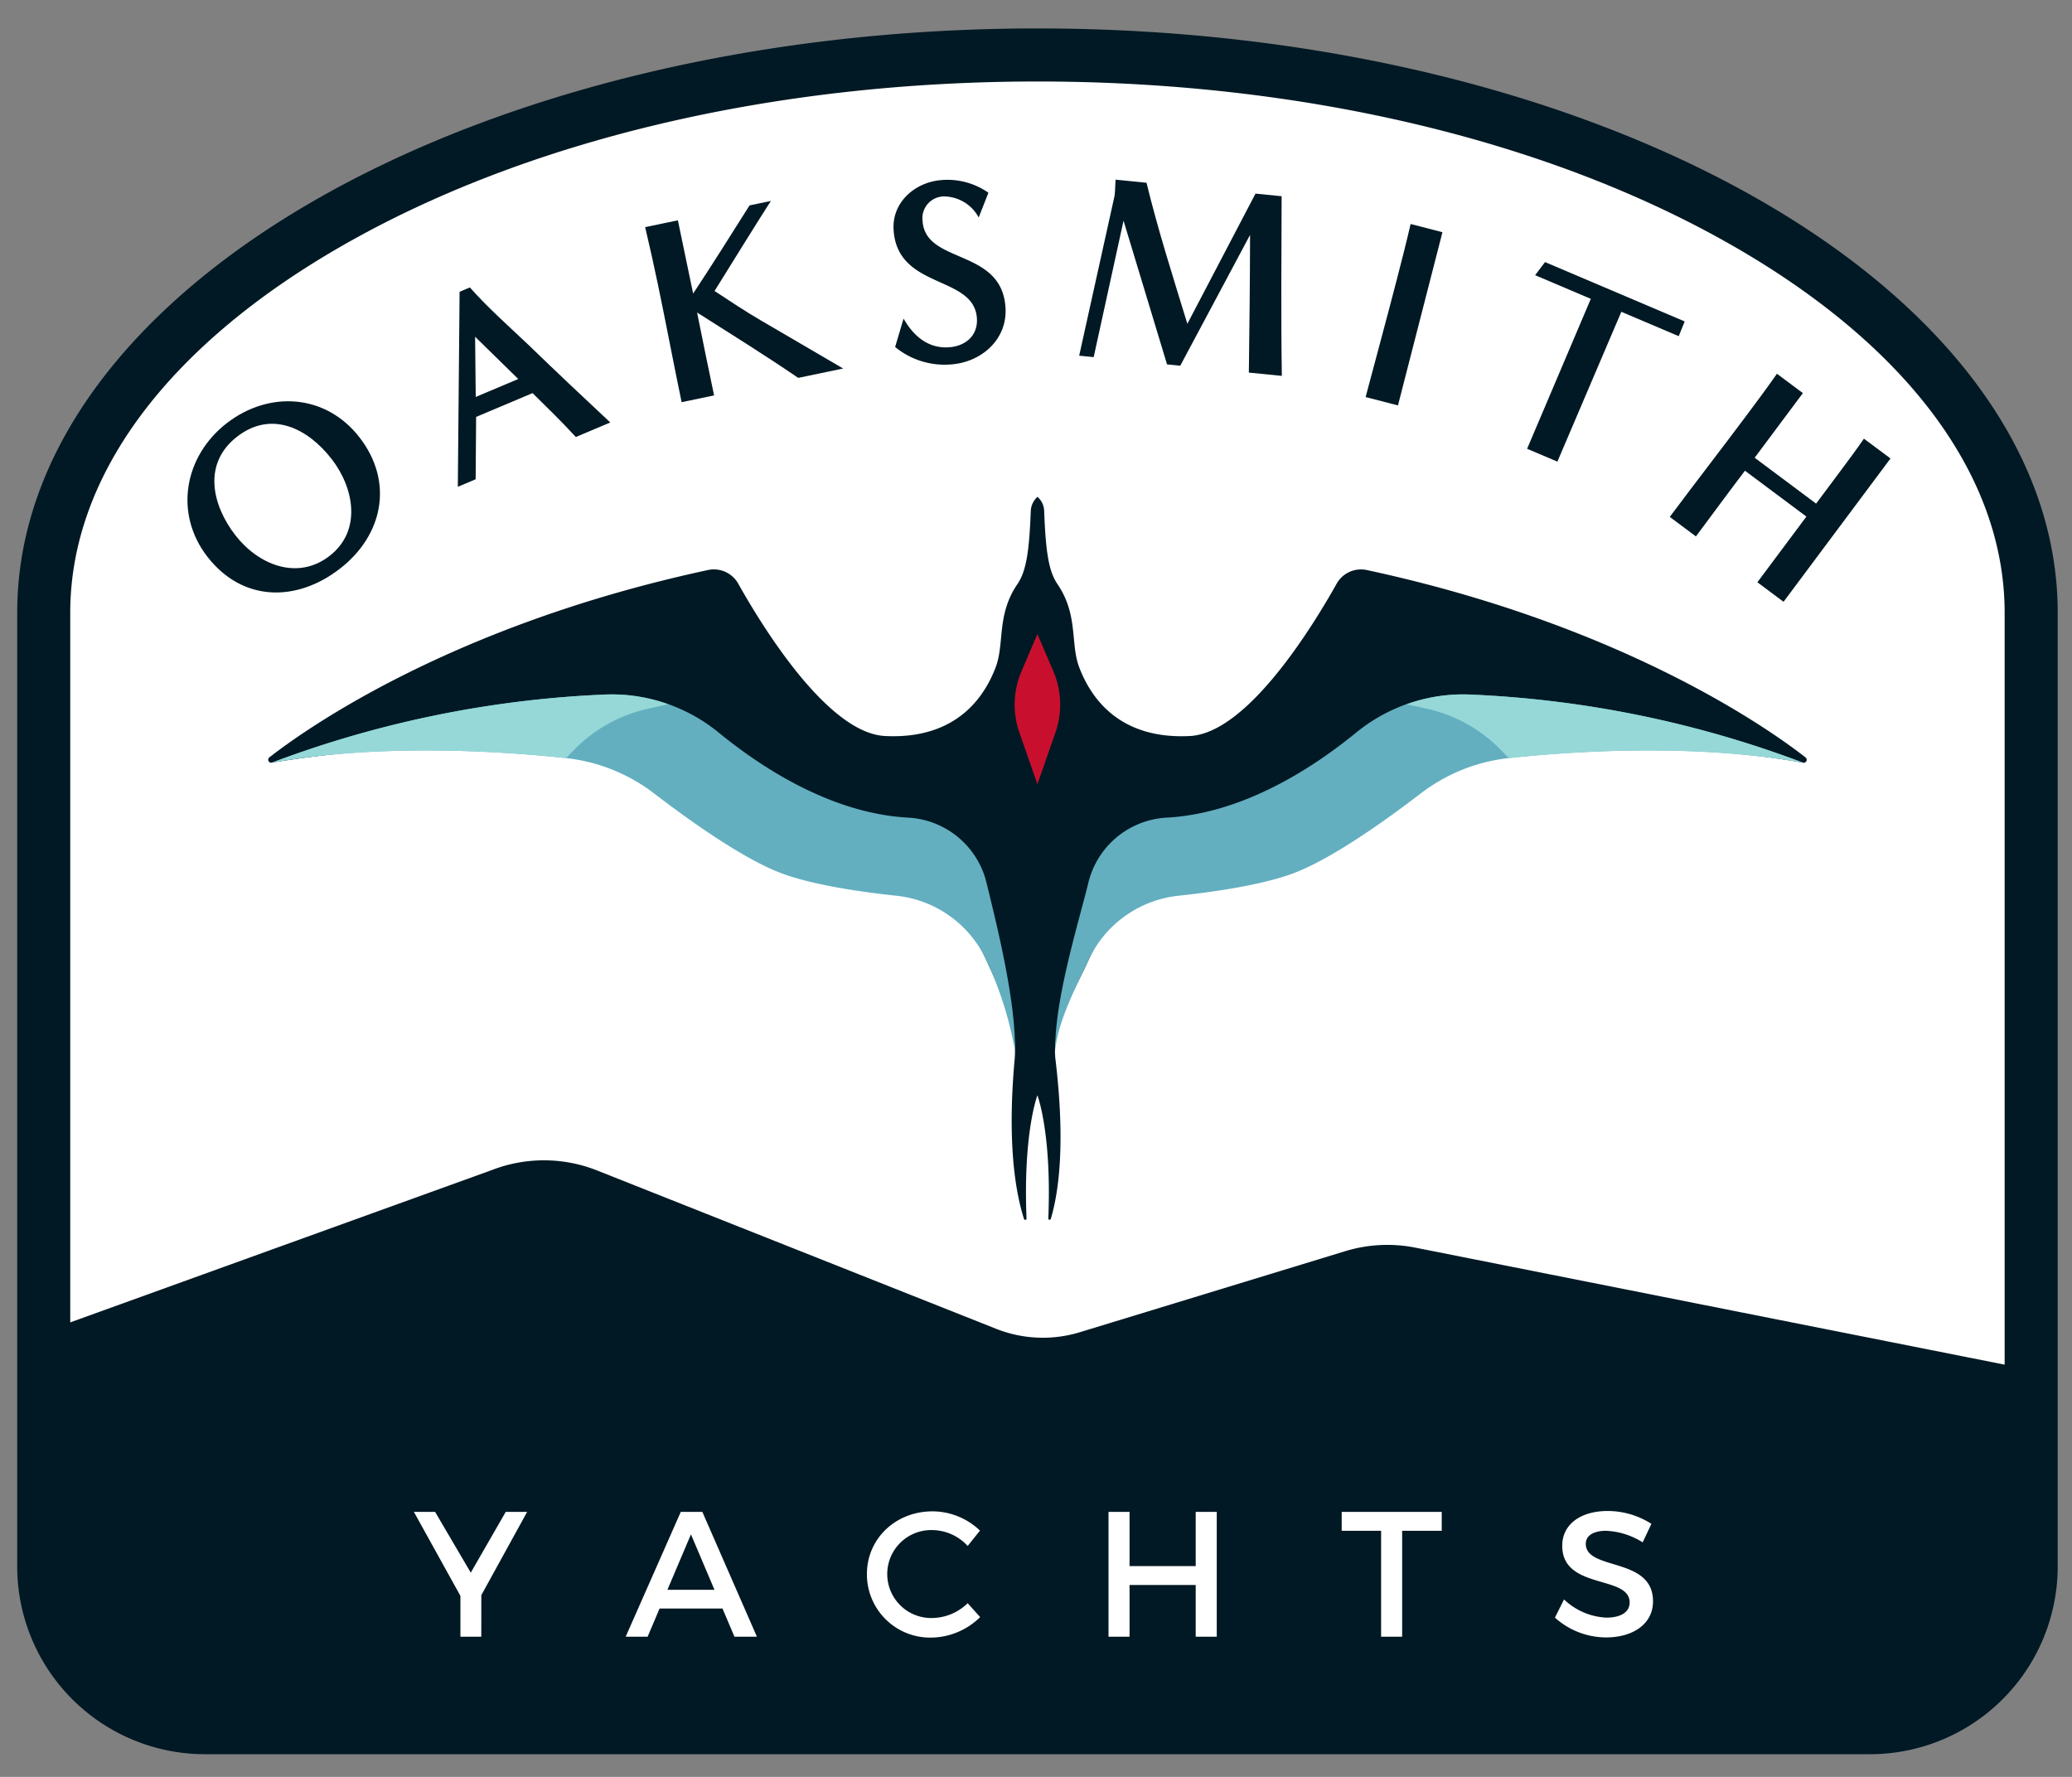 <svg xmlns="http://www.w3.org/2000/svg" xmlns:xlink="http://www.w3.org/1999/xlink" width="358" height="307" viewBox="0 0 358 307">
  <rect x="0" y="0" width="358" height="307" fill="#808080" stroke="none"/>
  <defs>
    <clipPath id="clip-path">
      <rect id="Rectangle_499" data-name="Rectangle 499" width="358" height="307" transform="translate(781 443)" fill="#fff" stroke="#707070" stroke-width="1" opacity="0.424"/>
    </clipPath>
    <clipPath id="clip-path-2">
      <rect id="Rectangle_2" data-name="Rectangle 2" width="432.502" height="381.397" fill="none"/>
    </clipPath>
  </defs>
  <g id="Mask_Group_73" data-name="Mask Group 73" transform="translate(-781 -443)" clip-path="url(#clip-path)">
    <g id="Group_1" data-name="Group 1" transform="translate(744 406.301)" clip-path="url(#clip-path-2)">
      <path id="Path_1" data-name="Path 1" d="M198.367,22.994c-97.357,0-176.28,45.2-176.28,100.962v164.75a32.46,32.46,0,0,0,32.461,32.459H342.186a32.46,32.46,0,0,0,32.461-32.459V123.956c0-55.761-78.923-100.962-176.28-100.962" transform="translate(17.884 18.618)" fill="#011924"/>
      <path id="Path_2" data-name="Path 2" d="M314.358,56.417C282.427,38.13,239.78,28.059,194.264,28.059S106.1,38.13,74.174,56.417C43.852,73.783,27.152,96.312,27.152,119.853v122.6l72.837-26.315a24.915,24.915,0,0,1,18.2.071l68.939,27.355a21.891,21.891,0,0,0,14.465.588l45.845-14a24.927,24.927,0,0,1,12.129-.61l101.809,20.214,0-129.906c0-23.541-16.7-46.07-47.02-63.436" transform="translate(21.985 22.72)" fill="#fff"/>
      <path id="Path_3" data-name="Path 3" d="M64.669,87.525c-7.5,5.809-16.828,5.737-22.891-2.088-5.78-7.461-4-17.361,3.35-23.057,7.318-5.67,17.107-5.08,22.945,2.454,5.949,7.679,4.094,16.885-3.4,22.692M63.254,68.566c-4.1-5.29-10.39-8.471-16.329-3.869-5.976,4.629-4.37,11.79-.3,17.044,3.931,5.071,10.692,7.888,16.271,3.567,5.614-4.351,4.235-11.743.36-16.742" transform="translate(31.046 47.439)" fill="#001924"/>
      <path id="Path_4" data-name="Path 4" d="M84.544,73.563c-2.4-2.619-4.93-5.082-7.478-7.586L67.316,70.09l-.08,10.773-3.08,1.3.306-33.693,1.772-.749c3.12,3.507,6.616,6.607,10,9.8,4.716,4.575,9.5,9.072,14.26,13.528ZM67.142,56.24l.109,10.4,7.346-3.1Z" transform="translate(51.947 38.641)" fill="#001924"/>
      <path id="Path_5" data-name="Path 5" d="M108.488,70.032c-5.73-3.909-11.593-7.556-17.475-11.294.954,4.81,1.947,9.566,2.937,14.324l-5.61,1.169c-1.4-6.732-2.658-13.444-4.061-20.176q-1.053-5.046-2.239-10.067l5.654-1.176,2.637,12.653c3.314-5,6.508-10.113,9.747-15.236l3.681-.764c-3.285,5.131-6.5,10.388-9.729,15.556,2.658,1.741,5.27,3.491,7.988,5.078,4.75,2.8,9.481,5.514,14.233,8.317Z" transform="translate(66.429 31.954)" fill="#001924"/>
      <path id="Path_6" data-name="Path 6" d="M107.491,61.42c1.69,2.977,4.208,5.172,7.775,4.962,2.838-.166,5.074-1.951,4.9-4.969-.447-7.6-13.79-4.931-14.4-15.364-.284-4.85,3.875-8.308,8.451-8.576a12.336,12.336,0,0,1,7.934,2.2l-1.678,4.276a6.874,6.874,0,0,0-6.137-3.634,3.755,3.755,0,0,0-3.563,4.2c.443,7.6,13.725,4.66,14.333,15.046.326,5.538-4.265,9.479-9.573,9.789a13.443,13.443,0,0,1-9.5-3.024Z" transform="translate(85.627 30.324)" fill="#001924"/>
      <path id="Path_7" data-name="Path 7" d="M152.794,70.763c.1-7.955.2-15.867.208-23.785l-12.062,22.6-2.28-.228-7.518-24.831L125.985,68.09l-2.506-.25,6.113-27.618c.014-.136.029-.273.042-.409.078-.775.067-1.605.145-2.38l5.335.532c1.991,8.209,4.591,16.3,7.056,24.369l11.774-22.493,4.513.451c-.02,10.357-.13,20.708.038,31.038Z" transform="translate(99.982 30.311)" fill="#001924"/>
      <path id="Path_8" data-name="Path 8" d="M150.826,71.565c1.8-6.779,3.63-13.5,5.386-20.292.825-3.2,1.65-6.392,2.389-9.61l5.5,1.422c-2.582,9.986-5.105,19.939-7.686,29.925Z" transform="translate(122.125 33.735)" fill="#001924"/>
      <path id="Path_9" data-name="Path 9" d="M166.245,77.556,177.252,51.65l-9.62-4.085L169.34,45.3l24.134,10.254L192.439,58.1l-9.914-4.211c-3.674,8.649-7.375,17.237-11.048,25.886Z" transform="translate(134.609 36.681)" fill="#001924"/>
      <path id="Path_10" data-name="Path 10" d="M195,91.989l8.469-11.35-10.616-7.923c-2.859,3.755-5.646,7.566-8.471,11.35l-4.519-3.371c4.387-5.878,8.909-11.709,13.3-17.587,1.754-2.351,3.536-4.74,5.216-7.147l4.484,3.344L194.53,70.473,205.146,78.4l4.166-5.585c1.4-1.871,2.769-3.71,4.094-5.637L218,70.6,199.521,95.36Z" transform="translate(145.64 45.312)" fill="#001924"/>
      <path id="Path_11" data-name="Path 11" d="M311.677,112.729c-6.334-4.94-31.594-22.858-75.771-32.365a4.823,4.823,0,0,0-5.235,2.336c-4.17,7.442-15.455,25.841-25.374,26.335-12.509.623-17.232-6.955-19.1-11.835-1.589-4.15-.128-9.061-3.771-14.407-1.535-2.249-2.034-5.648-2.3-12.679a3.347,3.347,0,0,0-1.158-2.4v0a3.489,3.489,0,0,0-1.153,2.454c-.271,6.991-.778,10.377-2.309,12.621-3.643,5.346-2.183,10.257-3.771,14.407-1.869,4.881-6.593,12.458-19.1,11.835-9.919-.494-21.2-18.893-25.374-26.335a4.823,4.823,0,0,0-5.235-2.336c-44.177,9.506-69.437,27.424-75.771,32.365a.517.517,0,0,0,.42.914A210.149,210.149,0,0,1,98.812,111.7a30.4,30.4,0,0,1,15.265,6.137c6.222,4.77,15.784,11.591,22.417,13.931,5.378,1.9,13.115,3.048,19.427,3.717,6.828.726,11.474,6.177,14.295,12.44,2.4,5.326,5.34,11.175,4.812,16.993-1.307,14.418.13,22.909,1.621,27.564a.221.221,0,0,0,.431-.078c-.606-14.856,1.88-21.291,1.88-21.291s2.487,6.441,1.886,21.264a.22.22,0,0,0,.431.078c1.374-4.6,2.541-13.008.805-27.536-.693-5.8,3.229-11.667,5.626-16.995,2.821-6.262,7.955-12.013,14.785-12.739,6.31-.67,14.047-1.819,19.425-3.717,6.633-2.34,16.2-9.161,22.419-13.931A30.38,30.38,0,0,1,259.6,111.4c11.466-1.223,32.85-1.095,51.658,2.246a.517.517,0,0,0,.42-.914" transform="translate(37.283 54.83)" fill="#001924"/>
      <path id="Path_12" data-name="Path 12" d="M97.229,97.578a30.4,30.4,0,0,1,15.259,6.137c6.222,4.77,15.784,11.589,22.417,13.929,5.378,1.9,13.115,3.048,19.427,3.719A19.378,19.378,0,0,1,169.95,132.69a63.05,63.05,0,0,1,4.854,15.417c.143-8.815-3.312-22.37-4.906-28.937a14.749,14.749,0,0,0-13.473-11.3c-13.309-.693-25.452-8.681-32.767-14.659a29.191,29.191,0,0,0-19.519-6.62A184.872,184.872,0,0,0,46.394,98.372c18.806-3.339,39.37-2.02,50.835-.794" transform="translate(37.565 70.099)" fill="#63afc0"/>
      <path id="Path_13" data-name="Path 13" d="M114.911,88.283a28.793,28.793,0,0,0-10.773-1.69A184.872,184.872,0,0,0,46.394,98.372c18.808-3.339,39.37-2.02,50.835-.794l1.444-1.471a25.606,25.606,0,0,1,12.849-7.089Z" transform="translate(37.565 70.099)" fill="#96d8d8"/>
      <path id="Path_14" data-name="Path 14" d="M199.571,97.578a30.4,30.4,0,0,0-15.259,6.137c-6.222,4.77-15.784,11.589-22.417,13.929-5.378,1.9-13.115,3.048-19.427,3.719A19.379,19.379,0,0,0,126.85,132.69c-1.488,3.314-5.2,10.069-5.655,15.417-.143-8.815,4.113-22.37,5.708-28.937a14.749,14.749,0,0,1,13.473-11.3c13.309-.693,25.452-8.681,32.767-14.659a29.191,29.191,0,0,1,19.52-6.62,184.872,184.872,0,0,1,57.744,11.779c-18.806-3.339-39.37-2.02-50.835-.794" transform="translate(98.129 70.099)" fill="#63afc0"/>
      <path id="Path_15" data-name="Path 15" d="M154.731,88.283a28.793,28.793,0,0,1,10.773-1.69,184.872,184.872,0,0,1,57.744,11.779c-18.808-3.339-39.37-2.02-50.835-.794l-1.444-1.471a25.606,25.606,0,0,0-12.849-7.089Z" transform="translate(125.287 70.099)" fill="#96d8d8"/>
      <path id="Path_16" data-name="Path 16" d="M121.252,80.809l-2.76,6.464a14.617,14.617,0,0,0-.358,10.552l3.118,8.938,3.118-8.938a14.617,14.617,0,0,0-.358-10.552Z" transform="translate(94.993 65.431)" fill="#c8102e"/>
      <path id="Path_17" data-name="Path 17" d="M71.607,186.188H68v-7.056l-8.039-14.51h3.665l6.162,10.5,6.039-10.5h3.7l-7.917,14.387Z" transform="translate(48.551 133.295)" fill="#fff"/>
      <path id="Path_18" data-name="Path 18" d="M86.036,181.32l-2.065,4.868h-3.79L89.7,164.622h3.728l9.427,21.566H98.976l-2.065-4.868ZM91.458,168.5l-4.066,9.582h8.133Z" transform="translate(64.924 133.295)" fill="#fff"/>
      <path id="Path_19" data-name="Path 19" d="M122.747,167.9l-2.126,2.649a8.414,8.414,0,0,0-6.006-2.742,7.6,7.6,0,1,0,0,15.189,8.924,8.924,0,0,0,6.006-2.557l2.157,2.4a12.247,12.247,0,0,1-8.348,3.542,10.933,10.933,0,0,1-11.217-10.967c0-6.131,4.962-10.846,11.34-10.846a11.9,11.9,0,0,1,8.194,3.328" transform="translate(83.572 133.253)" fill="#fff"/>
      <path id="Path_20" data-name="Path 20" d="M141.345,186.188v-8.935h-11.43v8.935h-3.636V164.621h3.636v9.367h11.43v-9.367h3.636v21.566Z" transform="translate(102.249 133.295)" fill="#fff"/>
      <path id="Path_21" data-name="Path 21" d="M158.987,167.886v18.3h-3.636v-18.3h-6.808v-3.265h17.283v3.265Z" transform="translate(120.276 133.295)" fill="#fff"/>
      <path id="Path_22" data-name="Path 22" d="M185.569,166.755l-1.509,3.2a12.9,12.9,0,0,0-6.316-2c-2.126,0-3.513.8-3.513,2.249,0,4.714,11.645,2.188,11.615,9.952,0,3.851-3.39,6.224-8.133,6.224a13.262,13.262,0,0,1-8.811-3.42l1.571-3.143a11.36,11.36,0,0,0,7.3,3.143c2.526,0,4.036-.956,4.036-2.617,0-4.808-11.647-2.128-11.647-9.8,0-3.7,3.174-6.008,7.858-6.008a14.035,14.035,0,0,1,7.548,2.22" transform="translate(136.761 133.225)" fill="#fff"/>
    </g>
  </g>
</svg>
